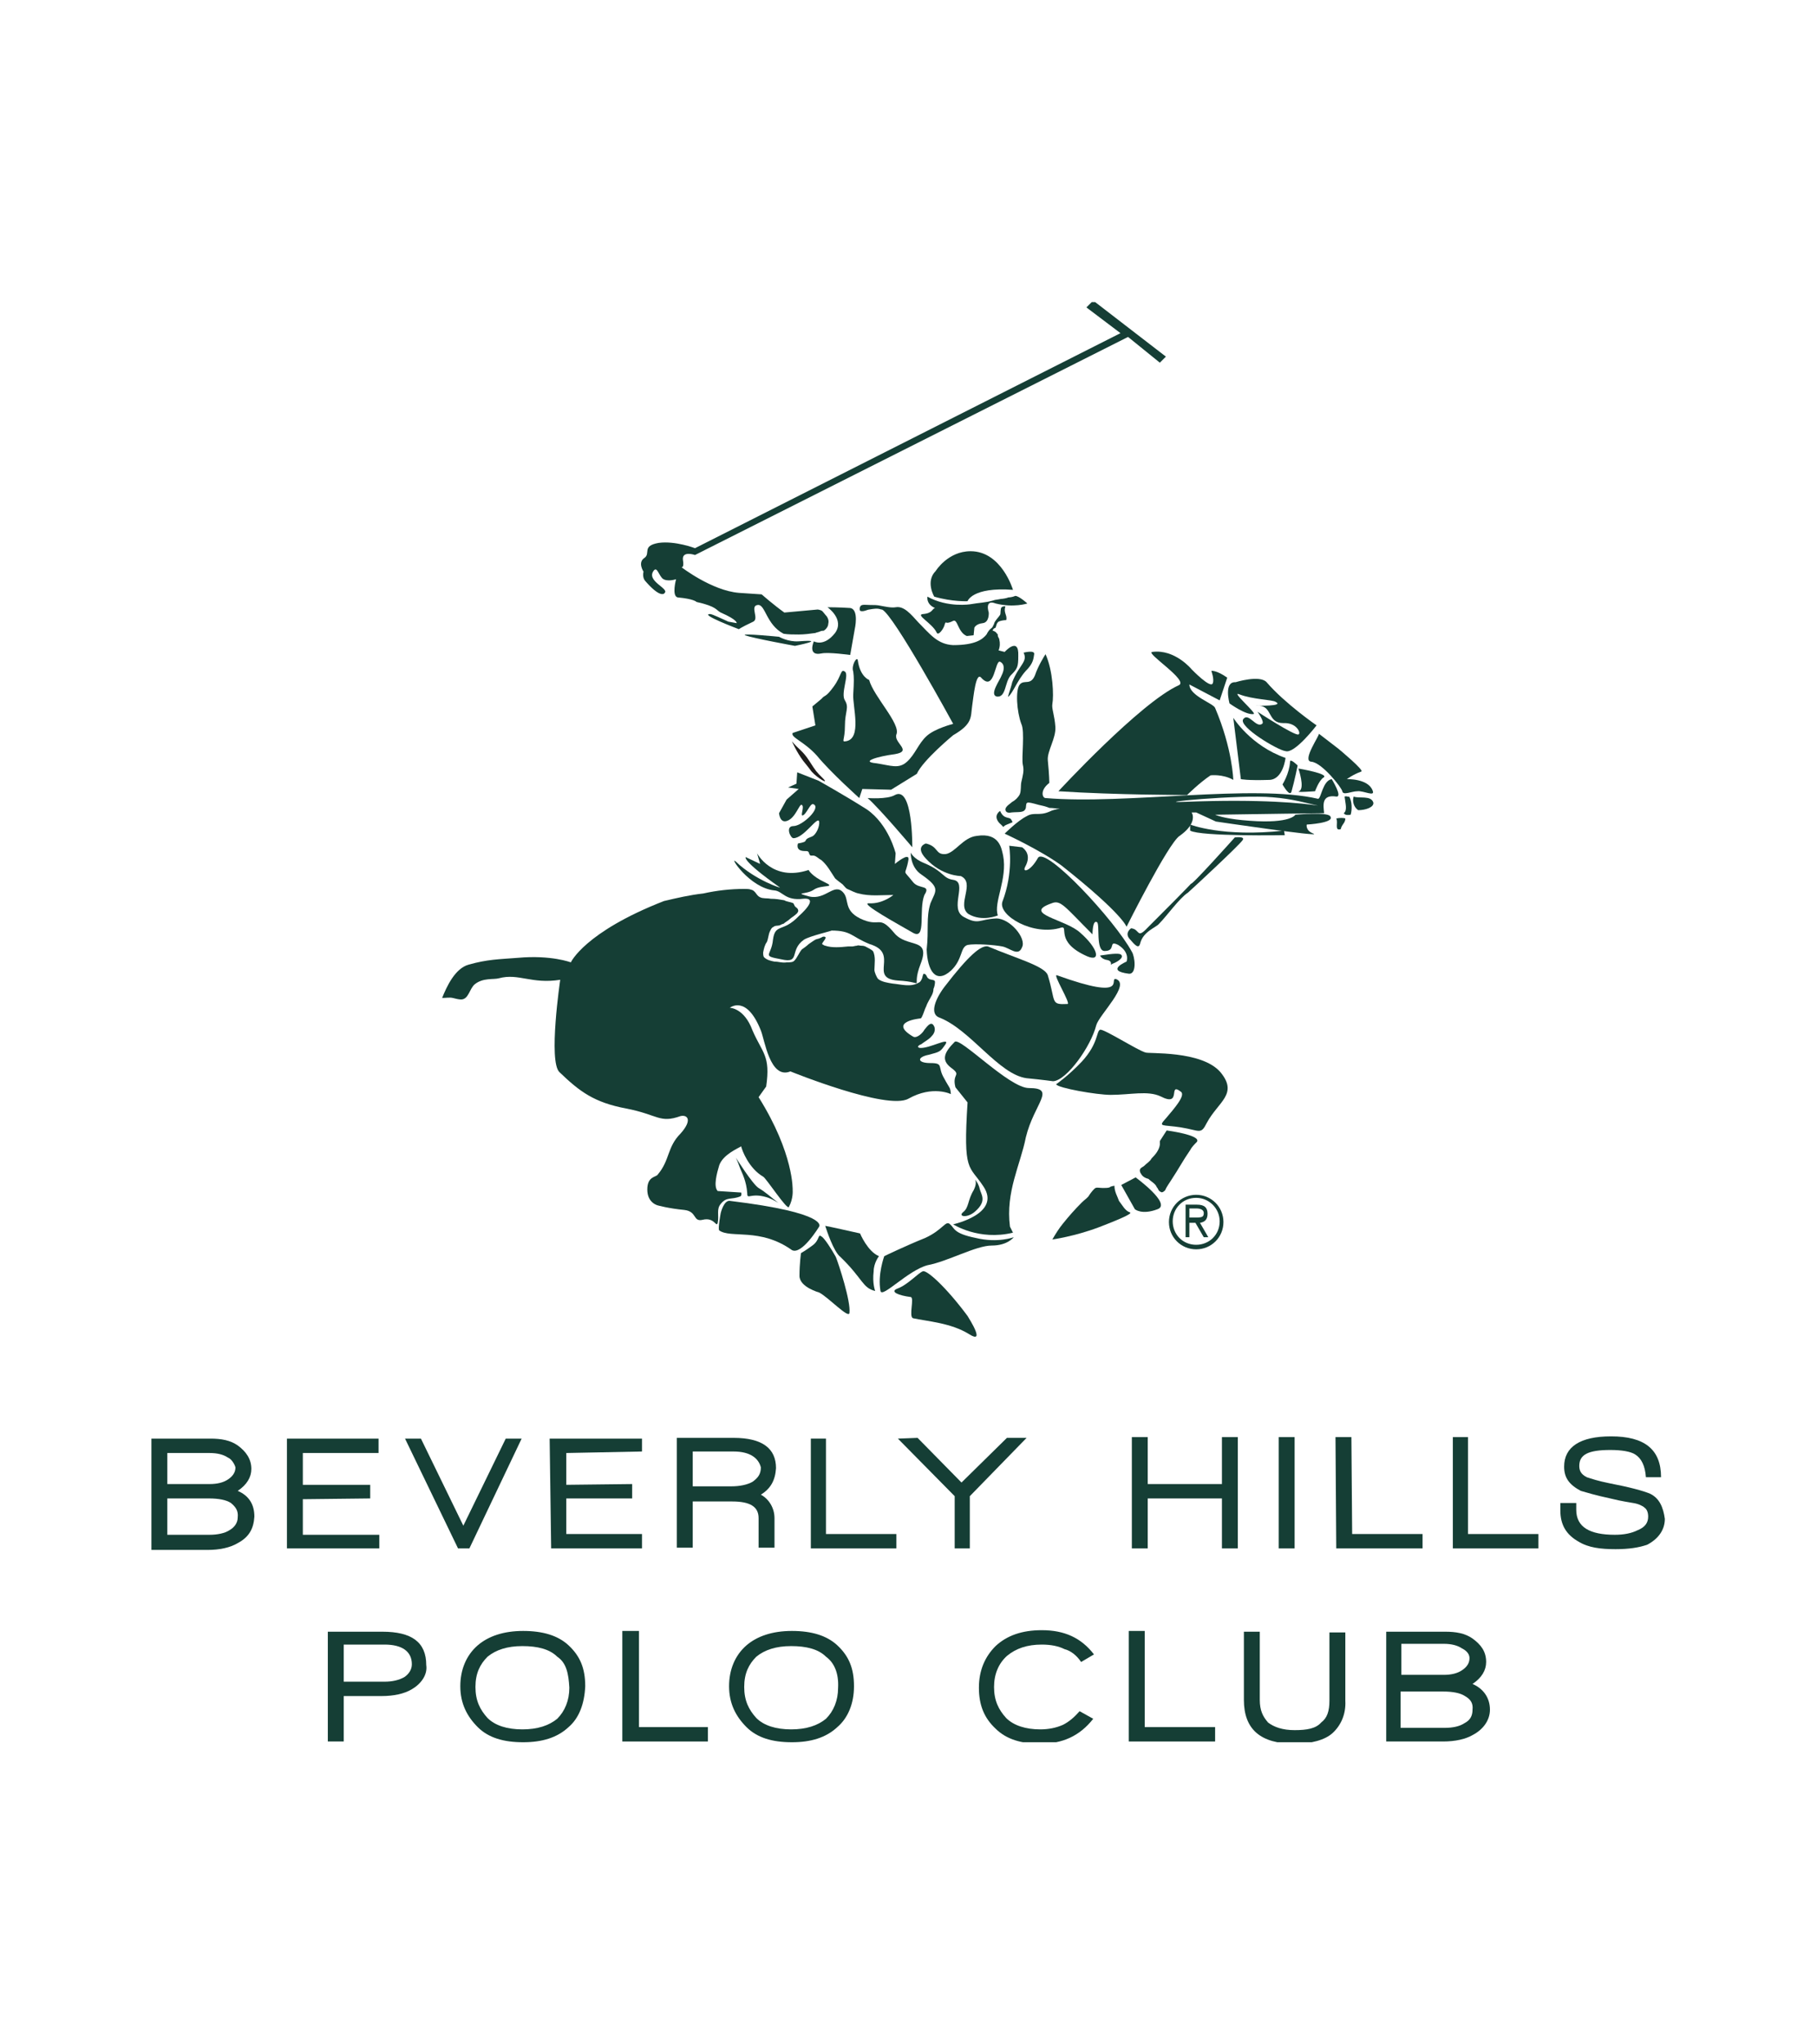 <?xml version="1.0" encoding="utf-8"?>
<!-- Generator: Adobe Illustrator 24.0.3, SVG Export Plug-In . SVG Version: 6.00 Build 0)  -->
<!DOCTYPE svg PUBLIC "-//W3C//DTD SVG 1.1//EN" "http://www.w3.org/Graphics/SVG/1.1/DTD/svg11.dtd">
<svg version="1.1" id="Livello_1" xmlns:x="http://ns.adobe.com/Extensibility/1.0/" xmlns:i="http://ns.adobe.com/AdobeIllustrator/10.0/" xmlns:graph="http://ns.adobe.com/Graphs/1.0/"
	 xmlns="http://www.w3.org/2000/svg" xmlns:xlink="http://www.w3.org/1999/xlink" x="0px" y="0px" viewBox="0 0 240 270"
	 style="enable-background:new 0 0 240 270;" xml:space="preserve">
<style type="text/css">
	.st0{clip-path:url(#SVGID_2_);fill:#153E35;}
	.st1{clip-path:url(#SVGID_4_);fill:#153E35;}
	.st2{fill:#153E35;}
	.st3{clip-path:url(#SVGID_6_);fill:#153E35;}
	.st4{clip-path:url(#SVGID_8_);fill:#153E35;}
	.st5{clip-path:url(#SVGID_10_);fill:#153E35;}
	.st6{clip-path:url(#SVGID_12_);fill:#153E35;}
	.st7{clip-path:url(#SVGID_14_);fill:#153E35;}
	.st8{clip-path:url(#SVGID_16_);fill:#153E35;}
	.st9{clip-path:url(#SVGID_18_);fill:#153E35;}
	.st10{clip-path:url(#SVGID_20_);fill:#153E35;}
	.st11{clip-path:url(#SVGID_22_);fill:#153E35;}
	.st12{clip-path:url(#SVGID_24_);fill:#153E35;}
	.st13{clip-path:url(#SVGID_26_);fill:#153E35;}
	.st14{clip-path:url(#SVGID_28_);fill:#153E35;}
	.st15{clip-path:url(#SVGID_30_);fill:#1D1D1B;}
	.st16{clip-path:url(#SVGID_32_);fill:#153E35;}
	.st17{clip-path:url(#SVGID_34_);fill:#153E35;}
	.st18{clip-path:url(#SVGID_36_);fill:#153E35;}
	.st19{clip-path:url(#SVGID_38_);fill:#153E35;}
	.st20{clip-path:url(#SVGID_40_);fill:#153E35;}
	.st21{clip-path:url(#SVGID_42_);fill:#153E35;}
	.st22{clip-path:url(#SVGID_44_);fill:#153E35;}
	.st23{clip-path:url(#SVGID_46_);fill:#153E35;}
	.st24{clip-path:url(#SVGID_48_);fill:#153E35;}
	.st25{clip-path:url(#SVGID_50_);fill:#153E35;}
	.st26{clip-path:url(#SVGID_52_);fill:#153E35;}
	.st27{clip-path:url(#SVGID_54_);fill:#153E35;}
	.st28{clip-path:url(#SVGID_56_);fill:#153E35;}
	.st29{clip-path:url(#SVGID_58_);fill:#153E35;}
	.st30{clip-path:url(#SVGID_60_);fill:#153E35;}
	.st31{clip-path:url(#SVGID_62_);fill:#153E35;}
	.st32{clip-path:url(#SVGID_64_);fill:#153E35;}
	.st33{clip-path:url(#SVGID_66_);fill:#153E35;}
	.st34{clip-path:url(#SVGID_68_);fill:#153E35;}
	.st35{clip-path:url(#SVGID_70_);fill:#153E35;}
	.st36{clip-path:url(#SVGID_72_);fill:#153E35;}
	.st37{clip-path:url(#SVGID_74_);fill:#153E35;}
	.st38{clip-path:url(#SVGID_76_);fill:#153E35;}
	.st39{clip-path:url(#SVGID_78_);fill:#153E35;}
	.st40{clip-path:url(#SVGID_80_);fill:#153E35;}
	.st41{clip-path:url(#SVGID_82_);fill:#153E35;}
	.st42{clip-path:url(#SVGID_84_);fill:#153E35;}
	.st43{clip-path:url(#SVGID_86_);fill:#153E35;}
	.st44{clip-path:url(#SVGID_88_);fill:#153E35;}
	.st45{clip-path:url(#SVGID_90_);fill:#153E35;}
	.st46{clip-path:url(#SVGID_92_);fill:#153E35;}
	.st47{clip-path:url(#SVGID_94_);fill:#153E35;}
	.st48{clip-path:url(#SVGID_96_);fill:#153E35;}
	.st49{clip-path:url(#SVGID_98_);fill:#153E35;}
	.st50{clip-path:url(#SVGID_100_);fill:#153E35;}
	.st51{clip-path:url(#SVGID_102_);fill:#153E35;}
	.st52{clip-path:url(#SVGID_104_);fill:#153E35;}
	.st53{clip-path:url(#SVGID_106_);fill:#153E35;}
</style>
<g>
	<g>
		<g>
			<g>
				<g>
					<g>
						<defs>
							<rect id="SVGID_1_" x="20" y="39.9" width="200" height="190.2"/>
						</defs>
						<clipPath id="SVGID_2_">
							<use xlink:href="#SVGID_1_"  style="overflow:visible;"/>
						</clipPath>
						<path class="st0" d="M50.8,217.2h-5.4v4.9h5.4c1,0,1.9-0.2,2.6-0.6c0.6-0.4,1-1,1-1.7C54.4,218.1,53.1,217.2,50.8,217.2
							 M54.4,223.1c-1,0.6-2.4,0.9-4,0.9h-5v6h-2.1v-14.5h7.2c3.9,0,5.8,1.4,5.8,4.4C56.5,221.2,55.6,222.4,54.4,223.1"/>
					</g>
				</g>
			</g>
		</g>
		<g>
			<g>
				<g>
					<g>
						<defs>
							<rect id="SVGID_3_" x="20" y="39.9" width="200" height="190.2"/>
						</defs>
						<clipPath id="SVGID_4_">
							<use xlink:href="#SVGID_3_"  style="overflow:visible;"/>
						</clipPath>
						<path class="st1" d="M73.6,218.8c-1-1-2.6-1.4-4.6-1.4s-3.5,0.5-4.6,1.4c-1,1-1.6,2.2-1.6,4s0.6,3,1.6,4.1
							c1,1,2.6,1.5,4.6,1.5s3.5-0.5,4.6-1.4c1-1,1.6-2.4,1.6-4.1C75.1,221,74.8,219.6,73.6,218.8 M75.1,228.1c-1.5,1.4-3.5,2-6,2
							c-2.6,0-4.6-0.6-6-2s-2.3-3.1-2.3-5.4c0-2.2,0.8-4.1,2.3-5.4c1.4-1.2,3.4-1.9,6-1.9s4.6,0.6,6,1.9c1.5,1.4,2.2,3,2.2,5.4
							C77.2,225,76.5,226.9,75.1,228.1"/>
					</g>
				</g>
			</g>
		</g>
	</g>
	<polygon class="st2" points="82.2,215.4 82.2,230 93.5,230 93.5,228.1 84.4,228.1 84.4,215.4 	"/>
	<g>
		<g>
			<g>
				<g>
					<g>
						<defs>
							<rect id="SVGID_5_" x="20" y="39.9" width="200" height="190.2"/>
						</defs>
						<clipPath id="SVGID_6_">
							<use xlink:href="#SVGID_5_"  style="overflow:visible;"/>
						</clipPath>
						<path class="st3" d="M109.1,218.8c-1-1-2.6-1.4-4.6-1.4s-3.5,0.5-4.6,1.4c-1,1-1.6,2.2-1.6,4s0.6,3,1.6,4.1
							c1,1,2.6,1.5,4.6,1.5s3.5-0.5,4.6-1.4c1-1,1.6-2.4,1.6-4.1C110.8,221,110.2,219.6,109.1,218.8 M110.6,228.1
							c-1.5,1.4-3.5,2-6,2c-2.6,0-4.6-0.6-6-2s-2.3-3.1-2.3-5.4c0-2.2,0.8-4.1,2.3-5.4c1.4-1.2,3.4-1.9,6-1.9s4.6,0.6,6,1.9
							c1.5,1.4,2.2,3,2.2,5.4C112.8,225,112,226.9,110.6,228.1"/>
					</g>
				</g>
			</g>
		</g>
		<g>
			<g>
				<g>
					<g>
						<defs>
							<rect id="SVGID_7_" x="20" y="39.9" width="200" height="190.2"/>
						</defs>
						<clipPath id="SVGID_8_">
							<use xlink:href="#SVGID_7_"  style="overflow:visible;"/>
						</clipPath>
						<path class="st4" d="M142.8,219.5c-0.6-0.9-1.4-1.5-2.2-1.7c-0.8-0.4-1.8-0.6-3-0.6c-1.9,0-3.4,0.5-4.6,1.5
							c-1.1,1-1.7,2.4-1.7,4.1c0,1.8,0.6,3,1.6,4.1c1,1,2.6,1.5,4.5,1.5c1.1,0,2.1-0.2,3-0.6c0.8-0.4,1.5-1,2.2-1.8l1.8,1
							c-1.8,2.3-4.1,3.3-7,3.3c-2.5,0-4.5-0.6-5.9-2c-1.5-1.4-2.2-3.1-2.2-5.4s0.8-4.1,2.2-5.5c1.5-1.4,3.5-2.1,6.1-2.1
							c3,0,5.2,1,6.9,3.2L142.8,219.5z"/>
					</g>
				</g>
			</g>
		</g>
	</g>
	<polygon class="st2" points="149.1,215.4 149.1,230 160.5,230 160.5,228.1 151.2,228.1 151.2,215.4 	"/>
	<g>
		<g>
			<g>
				<g>
					<g>
						<defs>
							<rect id="SVGID_9_" x="20" y="39.9" width="200" height="190.2"/>
						</defs>
						<clipPath id="SVGID_10_">
							<use xlink:href="#SVGID_9_"  style="overflow:visible;"/>
						</clipPath>
						<path class="st5" d="M176,228.9c-1,0.9-2.8,1.4-5,1.4c-4.5,0-6.7-1.9-6.7-5.8v-9h2.1v9c0,1.4,0.4,2.2,1.1,3
							c0.8,0.6,1.9,1,3.5,1s2.8-0.2,3.5-1c0.8-0.6,1.1-1.5,1.1-2.9v-9h2.1v9C177.8,226.4,177.1,227.9,176,228.9"/>
					</g>
				</g>
			</g>
		</g>
		<g>
			<g>
				<g>
					<g>
						<defs>
							<rect id="SVGID_11_" x="20" y="39.9" width="200" height="190.2"/>
						</defs>
						<clipPath id="SVGID_12_">
							<use xlink:href="#SVGID_11_"  style="overflow:visible;"/>
						</clipPath>
						<path class="st6" d="M193.5,224c-0.6-0.4-1.6-0.6-2.9-0.6H185v4.8h5.8c1.1,0,2-0.2,2.6-0.6c0.8-0.4,1.1-1,1.1-1.8
							C194.6,224.9,194.2,224.4,193.5,224 M193.1,217.7c-0.6-0.4-1.4-0.6-2.4-0.6h-5.6v4.1h5.6c1,0,1.8-0.2,2.4-0.6
							c0.6-0.4,1-0.9,1-1.6C194.1,218.6,193.9,218.1,193.1,217.7 M194.6,229.1c-1,0.6-2.4,0.9-4,0.9h-7.5v-14.5h7.8
							c1.4,0,2.6,0.2,3.6,0.9c1.1,0.8,1.8,1.7,1.8,3.1c0,1.1-0.6,2.1-1.8,2.9c1.4,0.6,2.3,1.8,2.3,3.4
							C196.8,227.2,195.9,228.4,194.6,229.1"/>
					</g>
				</g>
			</g>
		</g>
		<g>
			<g>
				<g>
					<g>
						<defs>
							<rect id="SVGID_13_" x="20" y="39.9" width="200" height="190.2"/>
						</defs>
						<clipPath id="SVGID_14_">
							<use xlink:href="#SVGID_13_"  style="overflow:visible;"/>
						</clipPath>
						<path class="st7" d="M30.5,198.5c-0.6-0.4-1.6-0.6-2.9-0.6h-5.5v4.8h5.6c1,0,2-0.2,2.6-0.6c0.7-0.4,1.1-1,1.1-1.7
							C31.5,199.5,31.1,199,30.5,198.5 M30.1,192.5c-0.6-0.4-1.4-0.6-2.4-0.6h-5.6v4.1h5.6c1,0,1.8-0.2,2.4-0.6s1-0.9,1-1.6
							C31,193.4,30.6,192.7,30.1,192.5 M31.4,203.8c-1,0.6-2.4,0.9-4,0.9H20V190h7.8c1.4,0,2.6,0.2,3.6,0.9c1.1,0.8,1.8,1.8,1.8,3.1
							c0,1.1-0.6,2.1-1.8,2.9c1.4,0.6,2.2,1.7,2.2,3.4C33.5,201.9,32.9,203,31.4,203.8"/>
					</g>
				</g>
			</g>
		</g>
	</g>
	<polygon class="st2" points="37.9,204.5 37.9,190 50,190 50,191.9 40,191.9 40,196.1 48.9,196.1 48.9,197.9 40,198 40,202.7 
		50.1,202.7 50.1,204.5 	"/>
	<polygon class="st2" points="62,204.5 60.5,204.5 53.5,190 55.6,190 61.2,201.5 66.8,190 68.9,190 	"/>
	<polygon class="st2" points="72.8,204.5 72.6,190 84.8,190 84.8,191.7 74.8,191.9 74.8,196.1 83.5,196 83.5,197.9 74.8,197.9 
		74.8,202.6 84.8,202.6 84.8,204.5 	"/>
	<g>
		<g>
			<g>
				<g>
					<g>
						<defs>
							<rect id="SVGID_15_" x="20" y="39.9" width="200" height="190.2"/>
						</defs>
						<clipPath id="SVGID_16_">
							<use xlink:href="#SVGID_15_"  style="overflow:visible;"/>
						</clipPath>
						<path class="st8" d="M96.9,191.7h-5.4v4.6h5.1c1.1,0,2.1-0.2,2.8-0.6c0.7-0.5,1.1-1,1.1-1.9
							C100.2,192.6,99.1,191.7,96.9,191.7 M100.5,197.4c1.1,0.6,1.8,1.8,1.8,3.1v3.9h-2.1v-3.9c0-1.5-1.1-2.2-3.5-2.2h-5.2v6.1h-2.1
							v-14.5h7.5c3.8,0,5.6,1.4,5.6,4C102.4,195.5,101.8,196.6,100.5,197.4"/>
					</g>
				</g>
			</g>
		</g>
	</g>
	<polygon class="st2" points="107.1,204.5 107.1,190 109.1,190 109.1,202.6 118.4,202.6 118.4,204.5 	"/>
	<polygon class="st2" points="128.1,197.6 128.1,204.5 126.1,204.5 126.1,197.6 118.6,190 121.2,189.9 127,195.8 133,189.9 
		135.6,189.9 	"/>
	<polygon class="st2" points="161.4,204.5 161.4,197.9 151.6,197.9 151.6,204.5 149.5,204.5 149.5,189.8 151.6,189.8 151.6,196 
		161.4,196 161.4,189.8 163.5,189.8 163.5,204.5 	"/>
	<polygon class="st2" points="168.9,204.5 168.9,189.8 171,189.8 171,204.5 	"/>
	<polygon class="st2" points="176.5,204.5 176.4,189.8 178.5,189.8 178.6,202.6 187.9,202.6 187.9,204.5 	"/>
	<polygon class="st2" points="191.9,204.5 191.9,189.8 193.9,189.8 193.9,202.6 203.2,202.6 203.2,204.5 	"/>
	<g>
		<g>
			<g>
				<g>
					<g>
						<defs>
							<rect id="SVGID_17_" x="20" y="39.9" width="200" height="190.2"/>
						</defs>
						<clipPath id="SVGID_18_">
							<use xlink:href="#SVGID_17_"  style="overflow:visible;"/>
						</clipPath>
						<path class="st9" d="M213.4,204.6c-2,0-3.6-0.2-4.9-1c-1.6-0.9-2.4-2.2-2.4-4.1v-1h2.1v0.9c0,2.3,1.8,3.3,5.1,3.3
							c1.2,0,2.2-0.2,3-0.6c1-0.4,1.4-1,1.4-1.8c0-0.6-0.2-1-0.5-1.2c-0.2-0.2-0.8-0.5-1.5-0.6c-0.5-0.1-1.4-0.2-3-0.6
							c-1.9-0.4-3.2-0.8-3.9-1c-1.5-0.8-2.2-1.7-2.2-3.2c0-2.6,2.1-4,6.2-4c4.4,0,6.6,1.7,6.6,5.4h-2c-0.1-1.5-0.6-2.5-1.4-3
							c-0.6-0.4-1.8-0.6-3.3-0.6c-2.9,0-4.1,0.6-4.1,2.1c0,0.6,0.2,1.1,1,1.5c0.6,0.2,1.5,0.5,3,0.8c2.6,0.5,4.5,1,5.4,1.4
							c1.2,0.6,1.7,1.8,1.9,3.3c0,1.4-0.8,2.6-2.3,3.4C216.5,204.4,215.1,204.6,213.4,204.6"/>
					</g>
				</g>
			</g>
		</g>
		<g>
			<g>
				<g>
					<g>
						<defs>
							<rect id="SVGID_19_" x="20" y="39.9" width="200" height="190.2"/>
						</defs>
						<clipPath id="SVGID_20_">
							<use xlink:href="#SVGID_19_"  style="overflow:visible;"/>
						</clipPath>
						<path class="st10" d="M162.4,92.9c0,0,2.2,1.6,3.2,1.4c0.4-0.1-3.1-3.1-1.9-2.6c1.8,0.7,4.4,0.7,4.8,1
							c1.2,0.6-2.6,0.5-2.6,0.5h0.4c1.8,0.1,1.1,2.3,3.2,2.3c1.8-0.1,2.4,1.4,2,1.5c-0.5,0.2-5.4-3-5.4-3s1,1.4,0.6,1.6
							c-0.8,0.6-1.8-1.6-2.5-0.6c-0.6,1,4.6,4.1,5.6,4.2c1.2,0.4,4.1-3.4,4.1-3.4s-4.2-2.9-6.6-5.7c-0.9-1-4.1,0-4.1,0
							C161.6,90,162.4,92.9,162.4,92.9"/>
					</g>
				</g>
			</g>
		</g>
		<g>
			<g>
				<g>
					<g>
						<defs>
							<rect id="SVGID_21_" x="20" y="39.9" width="200" height="190.2"/>
						</defs>
						<clipPath id="SVGID_22_">
							<use xlink:href="#SVGID_21_"  style="overflow:visible;"/>
						</clipPath>
						<path class="st11" d="M105.5,84.7c-1.4,0.1-2.6-0.6-2.6-0.6s-5-0.5-4.5-0.2c1.1,0.4,6.6,1.4,6.6,1.4S109.5,84.4,105.5,84.7"/>
					</g>
				</g>
			</g>
		</g>
		<g>
			<g>
				<g>
					<g>
						<defs>
							<rect id="SVGID_23_" x="20" y="39.9" width="200" height="190.2"/>
						</defs>
						<clipPath id="SVGID_24_">
							<use xlink:href="#SVGID_23_"  style="overflow:visible;"/>
						</clipPath>
						<path class="st12" d="M178.4,107.6c0.2-0.6,0.2-1.8-0.2-2.4c-0.2,0.1-0.2-0.1-0.6,0c0.1,0.9,0.4,1.8-0.1,2.2
							C177.6,107.6,177.9,107.7,178.4,107.6"/>
					</g>
				</g>
			</g>
		</g>
		<g>
			<g>
				<g>
					<g>
						<defs>
							<rect id="SVGID_25_" x="20" y="39.9" width="200" height="190.2"/>
						</defs>
						<clipPath id="SVGID_26_">
							<use xlink:href="#SVGID_25_"  style="overflow:visible;"/>
						</clipPath>
						<path class="st13" d="M162.9,94.8l1,8.1c0,0,0.8,0.2,3.8,0.1c1.8-0.1,2.1-2.9,2.1-2.9C165.2,98.5,162.9,94.8,162.9,94.8"/>
					</g>
				</g>
			</g>
		</g>
		<g>
			<g>
				<g>
					<g>
						<defs>
							<rect id="SVGID_27_" x="20" y="39.9" width="200" height="190.2"/>
						</defs>
						<clipPath id="SVGID_28_">
							<use xlink:href="#SVGID_27_"  style="overflow:visible;"/>
						</clipPath>
						<path class="st14" d="M118.2,105c-1,0.6-3.6,0.4-3.6,0.4c1.6,1.4,5.9,6.5,5.9,6.5S120.6,103.7,118.2,105"/>
					</g>
				</g>
			</g>
		</g>
		<g>
			<g>
				<g>
					<g>
						<defs>
							<rect id="SVGID_29_" x="20" y="39.9" width="200" height="190.2"/>
						</defs>
						<clipPath id="SVGID_30_">
							<use xlink:href="#SVGID_29_"  style="overflow:visible;"/>
						</clipPath>
						<path class="st15" d="M104.6,97.9c0,0,0.6,1.4,1.5,2.6c0.9,1.1,0.4,0.5,1.1,1.4c0.8,0.9,2.4,1.8,1.5,0.9s-0.9-0.9-1.8-2.3
							C106,99.1,105.5,99,104.6,97.9"/>
					</g>
				</g>
			</g>
		</g>
		<g>
			<g>
				<g>
					<g>
						<defs>
							<rect id="SVGID_31_" x="20" y="39.9" width="200" height="190.2"/>
						</defs>
						<clipPath id="SVGID_32_">
							<use xlink:href="#SVGID_31_"  style="overflow:visible;"/>
						</clipPath>
						<path class="st16" d="M133,108.9c0.9-0.4,0.8-0.2,0.6-0.6c-0.2-0.5-1,0-1.5-1.2c0,0-1,0.6-0.1,1.6
							C132.9,109.5,132.2,109.2,133,108.9"/>
					</g>
				</g>
			</g>
		</g>
		<g>
			<g>
				<g>
					<g>
						<defs>
							<rect id="SVGID_33_" x="20" y="39.9" width="200" height="190.2"/>
						</defs>
						<clipPath id="SVGID_34_">
							<use xlink:href="#SVGID_33_"  style="overflow:visible;"/>
						</clipPath>
						<path class="st17" d="M152.2,86.1c-1,0.1,4.9,3.8,3.5,4.4c-5.1,2.3-15.9,14-15.9,14c7.6,0.5,17,0.5,17,0.5s1.6-1.6,3.1-2.6
							c0,0,1.6-0.2,3,0.6c0,0-0.1-4.1-2.4-9.5c-0.2-0.6-3.4-1.6-3.4-3.1l4,2.1l1-3c-1.4-1-2.1-0.9-2.1-0.9s0.4,1.1,0.2,1.6
							c-0.2,0.9-2.8-1.8-2.8-1.8S155.2,85.7,152.2,86.1"/>
					</g>
				</g>
			</g>
		</g>
		<g>
			<g>
				<g>
					<g>
						<defs>
							<rect id="SVGID_35_" x="20" y="39.9" width="200" height="190.2"/>
						</defs>
						<clipPath id="SVGID_36_">
							<use xlink:href="#SVGID_35_"  style="overflow:visible;"/>
						</clipPath>
						<path class="st18" d="M170.6,104.5c0.4-1.4,0.8-3.4,0.8-3.4s-1-1-1-0.5c-0.1,1.6-1,3-1,3S170.4,105.4,170.6,104.5"/>
					</g>
				</g>
			</g>
		</g>
		<g>
			<g>
				<g>
					<g>
						<defs>
							<rect id="SVGID_37_" x="20" y="39.9" width="200" height="190.2"/>
						</defs>
						<clipPath id="SVGID_38_">
							<use xlink:href="#SVGID_37_"  style="overflow:visible;"/>
						</clipPath>
						<path class="st19" d="M85.2,76.7c1.9,2.2,2.5,1.8,2.6,1.6c0.6-0.6-2.6-1.6-1.4-3c0.4-0.4,0.6,0.6,1.1,1.1
							c0.6,0.5,1.8,0.1,1.8,0.1s-0.6,2.2,0.2,2.4c2.2,0.2,2.5,0.6,2.5,0.6c2.7,0.6,2.6,1.1,3.2,1.4c2.3,1,2.1,1.4,2.1,1.4
							s0.6,0.1-1.1-0.2c-0.7-0.3-2.1-1-2.4-1c-1.5,0,3.8,2,3.8,2s0.2-0.2,1.9-1c0.8-0.4-0.5-2.1,0.6-2.2c1-0.1,1.1,2.6,3.4,3.8
							c0.6,0.1,1.4,0.1,2,0.1c0.7,0,1.5-0.1,2.2-0.2c0.2-0.1,0.4-0.1,0.6-0.2c0.2-0.1,0.4-0.1,0.5-0.1c0.2-0.1,0.6-0.5,0.6-0.9
							c0.1-0.4,0-0.7-0.2-1c-0.2-0.2-0.4-0.5-0.6-0.7c-0.1-0.1-0.5-0.2-0.6-0.2l-4.4,0.4c-1.4-1-3-2.4-3-2.4l-3-0.2
							C94,78,90,74.9,90,74.9s0.4,0.2,0.2-1c-0.1-1.2,1.6-0.6,1.6-0.6L149,44.5l4.2,3.4l0.8-0.8l-9.6-7.4l-0.9,0.9L148,44L91.8,72.4
							c0,0-2.6-1-4.8-0.7c-2.3,0.4-1,1.4-1.9,2S85,75.5,85,75.5S84.8,76.2,85.2,76.7"/>
					</g>
				</g>
			</g>
		</g>
		<g>
			<g>
				<g>
					<g>
						<defs>
							<rect id="SVGID_39_" x="20" y="39.9" width="200" height="190.2"/>
						</defs>
						<clipPath id="SVGID_40_">
							<use xlink:href="#SVGID_39_"  style="overflow:visible;"/>
						</clipPath>
						<path class="st20" d="M177.1,109.5c0.1-0.6,0.6-0.8,0.6-1.4c-0.2-0.1-0.8-0.1-1.2,0C176.8,108.6,176.2,109.8,177.1,109.5"/>
					</g>
				</g>
			</g>
		</g>
		<g>
			<g>
				<g>
					<g>
						<defs>
							<rect id="SVGID_41_" x="20" y="39.9" width="200" height="190.2"/>
						</defs>
						<clipPath id="SVGID_42_">
							<use xlink:href="#SVGID_41_"  style="overflow:visible;"/>
						</clipPath>
						<path class="st21" d="M171.6,104.5c-0.6,0.2,2.1,0,2.1,0s0.5-1.4,1.1-1.8c0.9-0.5-3.3-1.2-3.3-1.2S172.4,104.1,171.6,104.5"/>
					</g>
				</g>
			</g>
		</g>
		<g>
			<g>
				<g>
					<g>
						<defs>
							<rect id="SVGID_43_" x="20" y="39.9" width="200" height="190.2"/>
						</defs>
						<clipPath id="SVGID_44_">
							<use xlink:href="#SVGID_43_"  style="overflow:visible;"/>
						</clipPath>
						<path class="st22" d="M161.2,141.6c-2.5-2.9-9.6-2.4-9.9-2.6c-0.9-0.2-5.6-3.2-6-3c-0.5,0.2-0.2,1.8-2.4,4.2
							c-1.8,1.9-3.4,3-3.4,3c0.2,0.5,5.4,1.4,7.2,1.4c2.6,0,4.9-0.6,6.6,0.2c2.9,1.5,0.9-2,2.7-0.6c0.6,0.5-0.9,2.2-2,3.5
							c-1.1,1.2-0.5,0.8,2,1.2s2.6,1,3.4-0.6C160.9,145.5,163.6,144.5,161.2,141.6"/>
					</g>
				</g>
			</g>
		</g>
		<g>
			<g>
				<g>
					<g>
						<defs>
							<rect id="SVGID_45_" x="20" y="39.9" width="200" height="190.2"/>
						</defs>
						<clipPath id="SVGID_46_">
							<use xlink:href="#SVGID_45_"  style="overflow:visible;"/>
						</clipPath>
						<path class="st23" d="M152.1,153c-0.2,0.4-0.6,0.6-1,1c-0.1,0.1-0.4,0.2-0.5,0.4s0,0.5,0.1,0.6c0.2,0.4,0.6,0.6,1,0.7
							c0.4,0.4,0.9,0.6,1.1,1.1c0.2,0.2,0.2,0.5,0.5,0.6c0.2,0.2,0.5-0.1,0.6-0.2c0.2-0.5,0.6-1,0.9-1.5c0.8-1.2,1.5-2.5,2.4-3.8
							c0.2-0.4,0.6-0.8,0.9-1.1c0.6-0.9-4-1.5-4-1.5l-0.9,1.4c0,0,0,0.4,0,0.5C153.1,151.9,152.6,152.5,152.1,153"/>
					</g>
				</g>
			</g>
		</g>
		<g>
			<g>
				<g>
					<g>
						<defs>
							<rect id="SVGID_47_" x="20" y="39.9" width="200" height="190.2"/>
						</defs>
						<clipPath id="SVGID_48_">
							<use xlink:href="#SVGID_47_"  style="overflow:visible;"/>
						</clipPath>
						<path class="st24" d="M148.1,126.1c-0.2-0.2-0.9-0.2-2.8,0.1c0,0,0.2,0.5,1,0.6c0.8,0.2,0.2,0.9,0.6,0.5
							C147.5,127.1,148.5,126.5,148.1,126.1"/>
					</g>
				</g>
			</g>
		</g>
		<g>
			<g>
				<g>
					<g>
						<defs>
							<rect id="SVGID_49_" x="20" y="39.9" width="200" height="190.2"/>
						</defs>
						<clipPath id="SVGID_50_">
							<use xlink:href="#SVGID_49_"  style="overflow:visible;"/>
						</clipPath>
						<path class="st25" d="M149.1,128.6c1.1,0.1,0.8-2.3,0.4-2.9c-2.2-4.1-11.4-14-12.4-12.4c-1,1.8-2.1,2-1.7,1.2
							c0.9-1.6-0.1-2.4-0.4-2.6l-1.7-0.2c0,0,0.6,3.5-0.9,7.4c-0.6,1.8,4.1,4.6,7.8,3.4c1-0.2-0.9,1.9,3.4,3.8
							c1.9,0.8,1.4-1.1-0.9-3.1c-1.9-1.8-7.8-2.5-3.8-3.9c1.2-0.5,1.7,0.4,5.4,4.1c0,0,0-2,0.6-1.6c0.4,0.2-0.2,3.8,1,3.8
							c1.6,0,0.4-1.5,1.8-0.8c1.6,1,1.1,2.2,1.1,2.2S145.9,128.2,149.1,128.6"/>
					</g>
				</g>
			</g>
		</g>
		<g>
			<g>
				<g>
					<g>
						<defs>
							<rect id="SVGID_51_" x="20" y="39.9" width="200" height="190.2"/>
						</defs>
						<clipPath id="SVGID_52_">
							<use xlink:href="#SVGID_51_"  style="overflow:visible;"/>
						</clipPath>
						<path class="st26" d="M151.6,122.5c-1.5,1.6-1,0.2-2.2,0.1c0,0-0.9,0.6-0.2,1.4s1.2,1.4,1.4,0.6c0.4-1.6,2.1-2.1,2.5-2.6
							c1-1,2.7-3.4,3.8-4.1c0.9-0.8,6.6-6.1,7.2-6.9c0.5-0.6-1-0.4-1-0.4s-5.9,6.6-5.8,6.1C157.6,116.5,153.2,120.9,151.6,122.5"/>
					</g>
				</g>
			</g>
		</g>
		<g>
			<g>
				<g>
					<g>
						<defs>
							<rect id="SVGID_53_" x="20" y="39.9" width="200" height="190.2"/>
						</defs>
						<clipPath id="SVGID_54_">
							<use xlink:href="#SVGID_53_"  style="overflow:visible;"/>
						</clipPath>
						<path class="st27" d="M173.2,100.6c1.4,0.1,4,3.4,4.1,3.9c0.1,0.6,1.2,0,2,0c0.8-0.1,2.4,0.8,2-0.1c-0.6-1.6-3.4-1.5-3.4-1.5
							s0.8-0.6,1.9-1c0.5-0.1-3-3-3-3l-2.6-2C174.4,97,171.9,100.5,173.2,100.6"/>
					</g>
				</g>
			</g>
		</g>
		<g>
			<g>
				<g>
					<g>
						<defs>
							<rect id="SVGID_55_" x="20" y="39.9" width="200" height="190.2"/>
						</defs>
						<clipPath id="SVGID_56_">
							<use xlink:href="#SVGID_55_"  style="overflow:visible;"/>
						</clipPath>
						<path class="st28" d="M156.5,105.9c-5,0.2,7.2-1,11.6-0.6c2.6,0.2,4.6,0.8,6,1.1C172.2,106.1,166.8,105.5,156.5,105.9
							 M176.5,105.2c0.9,0.1-0.6-2.3-0.6-2.3c-1.2,0.2-1.4,2.6-1.8,2.6c-8.6-2-25.4,0.8-36-0.1c-0.4,0-0.8-1,0.5-2c0,0,0-1-0.2-3
							c-0.1-1.2,1.1-2.9,1-4.4s-0.5-2.4-0.4-3c0.2-1.1,0.1-4.4-0.9-6.6c-0.2,0.3-1,1.6-1.4,2.8c-0.6,1.4-1.4,0.5-2,1.2
							s-0.4,3.6,0.2,5.2c0.5,1,0,4.5,0.2,5.4c0.2,0.8,0,1.4-0.2,2.3c-0.1,0.5,0,1.1-0.2,1.6c-0.2,0.4-0.6,0.8-1,1
							c-0.2,0.2-0.9,0.6-0.9,1s0.4,0.5,0.8,0.4c1-0.1,1.7,0.1,1.9-0.6c0.1-0.8-0.1-0.9,1.7-0.4c1,0.2,1.4,0.4,1.4,0.4
							c0.5,0,0.9,0.1,1.4,0.1c-0.6,0.1-1,0.2-1.4,0.4c-1.4,0.6-2,0-3,0.6c-1.2,0.6-2.9,2.3-2.9,2.3s4.6,2.1,7.5,4.2
							c8.1,6.4,8.6,8.1,8.6,8.1s5.5-11,7-12c2-1.4,1.9-2.6,1.6-3.1c0.2,0,0.4,0,0.6,0l2.6,1.2c0,0,14.2,2.1,12.9,1.6
							c-1.1-0.4-0.9-1.2-0.9-1.2s3.8-0.2,3.1-1.1c-0.4-0.6-4.6-0.2-4.6-0.2s-0.6,1.2-6,0.8c-2.9-0.2-4.1-0.6-4.6-0.8
							c7-0.1,13-0.2,14.4-0.2C174.8,106.4,174.5,104.9,176.5,105.2"/>
					</g>
				</g>
			</g>
		</g>
		<g>
			<g>
				<g>
					<g>
						<defs>
							<rect id="SVGID_57_" x="20" y="39.9" width="200" height="190.2"/>
						</defs>
						<clipPath id="SVGID_58_">
							<use xlink:href="#SVGID_57_"  style="overflow:visible;"/>
						</clipPath>
						<path class="st29" d="M132.5,113c-0.2-0.8-0.4-3.1-3.5-2.6c-1.8,0.2-2.8,2.2-4.1,2.4c-1.4,0.1-0.9-1-2.6-1.4c0,0-1.5,0.4,0,2
							c2.1,2.3,4.6,2.3,4.6,2.3c2,0.9-0.6,3.8,1,5c1.8,1.1,3.9,0.2,3.9,0.2C131.2,119.2,133.1,116.1,132.5,113"/>
					</g>
				</g>
			</g>
		</g>
		<g>
			<g>
				<g>
					<g>
						<defs>
							<rect id="SVGID_59_" x="20" y="39.9" width="200" height="190.2"/>
						</defs>
						<clipPath id="SVGID_60_">
							<use xlink:href="#SVGID_59_"  style="overflow:visible;"/>
						</clipPath>
						<path class="st30" d="M178.8,105.2c-0.2,0.6,0,1.4,0.6,1.8c1,0,2.1-0.4,2-1C181.1,105,179.5,105.5,178.8,105.2"/>
					</g>
				</g>
			</g>
		</g>
		<g>
			<g>
				<g>
					<g>
						<defs>
							<rect id="SVGID_61_" x="20" y="39.9" width="200" height="190.2"/>
						</defs>
						<clipPath id="SVGID_62_">
							<use xlink:href="#SVGID_61_"  style="overflow:visible;"/>
						</clipPath>
						<path class="st31" d="M121.9,81.1c-1,0.1,1.2,1.2,1.8,2.4c0.2,0.6,1-0.5,1.1-1.1c0.1-0.2,0.1-0.2,0.1-0.2c0.1,0,0.2,0.2,1-0.2
							c0.6-0.3,0.6,1.5,1.8,2l0.9-0.1l0.1-1c0,0,0.2-0.5,1.1-0.6c0.9-0.1,0.8-1.4,0.8-1.4s-0.6-1.8,0.9-1.2c2.4,0.6,4.2,0,4.2,0
							s-1.1-1-1.6-1c-0.2,0.1-0.6,0.2-0.9,0.2c-0.2,0.1-0.8,0.2-1,0.2c-0.4,0.1-0.8,0.1-1,0.2c-1,0.3-1.9,0.3-3,0.5c0,0-3,0.5-5.7-1
							c0,0-0.2,1,1,1.5C123.1,80.4,123.2,81,121.9,81.1"/>
					</g>
				</g>
			</g>
		</g>
		<g>
			<g>
				<g>
					<g>
						<defs>
							<rect id="SVGID_63_" x="20" y="39.9" width="200" height="190.2"/>
						</defs>
						<clipPath id="SVGID_64_">
							<use xlink:href="#SVGID_63_"  style="overflow:visible;"/>
						</clipPath>
						<path class="st32" d="M127.8,79.4c0,0,0.6-1.9,6-1.5c0,0-1.5-5.1-5.6-5.1c-3,0-4.6,2.6-4.6,2.6c-1.4,1.4-0.2,3.4-0.2,3.4
							C125.8,79.5,127.8,79.4,127.8,79.4"/>
					</g>
				</g>
			</g>
		</g>
		<g>
			<g>
				<g>
					<g>
						<defs>
							<rect id="SVGID_65_" x="20" y="39.9" width="200" height="190.2"/>
						</defs>
						<clipPath id="SVGID_66_">
							<use xlink:href="#SVGID_65_"  style="overflow:visible;"/>
						</clipPath>
						<path class="st33" d="M125.6,128.2c1.6-1.5,1.2-3.1,2.2-3.4c1-0.2,3.6,0,4.6,0.2s2.1,1.4,2.6,0.1c0.6-1.2-1.6-3.8-3.4-3.8
							c-2.3,0.1-2.3,0.9-4.3-0.2s0.6-4.6-1.4-4.9c-1.4-0.2-1.2-1.1-3.8-2.2c-1.5-0.6-1.8-1.4-1.8-1.4s-0.1,1.9,1.4,2.9
							c2.6,1.8,1.9,2.1,1.2,3.8c-0.6,1.9-0.2,3.5-0.5,6.1C122.5,128.2,123.6,130,125.6,128.2"/>
					</g>
				</g>
			</g>
		</g>
		<g>
			<g>
				<g>
					<g>
						<defs>
							<rect id="SVGID_67_" x="20" y="39.9" width="200" height="190.2"/>
						</defs>
						<clipPath id="SVGID_68_">
							<use xlink:href="#SVGID_67_"  style="overflow:visible;"/>
						</clipPath>
						<path class="st34" d="M133.2,92c0.6-0.5,1.2-2.2,2.3-3.4c1-1,1-1.6,1.1-2.2s-1.4-0.2-1.4-0.2c0.6,1.2-0.6,1.6-1.5,3.9
							C133.5,91,133,92.2,133.2,92"/>
					</g>
				</g>
			</g>
		</g>
		<g>
			<g>
				<g>
					<g>
						<defs>
							<rect id="SVGID_69_" x="20" y="39.9" width="200" height="190.2"/>
						</defs>
						<clipPath id="SVGID_70_">
							<use xlink:href="#SVGID_69_"  style="overflow:visible;"/>
						</clipPath>
						<path class="st35" d="M107.9,99.8c1.8,2.2,5.6,5.6,5.6,5.6l0.4-1.2l3.8,0.1l3.4-2.1c0.8-1.8,4.8-5.1,4.8-5.1
							c2.6-1.5,2.3-2.4,2.5-3.8s0.5-4.6,1.2-3.8c1.8,2,1.8-2.4,2.5-2.1c0.6,0.3,0.6,1,0.2,1.8c-0.2,0.6-1.7,2.6-0.6,2.8
							c1.2,0.1,1-1.9,1.8-2.8c0.9-0.9,1-1.1,1-2.6c0.1-2.6-1.8-0.5-1.8-0.5l-0.8-0.2c0.2-0.5,0.2-1,0.1-1.4c0-0.2-0.1-0.2-0.2-0.5
							c0-0.1,0-0.3-0.1-0.3c-0.1-0.2-0.4-0.4-0.6-0.4l0,0l0,0l0,0l0,0l0,0c0.1-0.3,0.2-0.3,0.4-0.4c0.1-0.2,0.1-0.6,0.4-0.8
							c0.2-0.1,0.6-0.2,1-0.2c0.2-0.6-0.4-1-0.1-1.8c0,0-0.2-0.1-0.5,0.1c-0.2,0.2-0.1,0.8-0.2,1c-0.1,0.2-0.8,0.9-0.8,1.2
							c0,0-0.1,0.2-0.2,0.4c-0.1,0.2-0.4,0.2-0.8,1c-0.5,0.6-1.4,1.4-4.4,1.4c-2.1-0.1-3.1-1.5-4.6-3c-1-1.1-1.9-2.2-3-2
							c-0.6,0.1-1.4-0.1-2-0.2c-0.4-0.1-0.9-0.1-1.4-0.1c-0.4,0-1-0.1-1.2,0.1s-0.2,0.7,0,0.7c0.4,0.1,0.9-0.2,1.1-0.2
							c0.6-0.1,1.1-0.2,1.6,0h0.1c1.5,0.6,9.4,15.1,9.4,15.1s-2.4,0.6-3.5,1.6s-1.5,2.4-2.6,3.4s-2.1,0.5-4.1,0.2
							c-2.1-0.2,0.2-0.9,2.5-1.2c2.4-0.4-0.2-1.5,0.2-2.6c0.6-1.4-3-5-3.6-7.2c0,0-1.2-0.4-1.5-2.6c-0.1-0.6-0.9,0.7-0.6,1.5
							c0.1,0.8,0.1,1.2,0,3c-0.1,1.6,1.2,5.9-1,6.2c-0.6,0.1-0.1-0.2-0.1-2c0-2,0.6-2.4,0-3.4c-0.6-0.9,0.6-3.4,0-3.8
							s-0.4,0.5-1.5,2s-1.1,1-1.6,1.6l-1.2,1l0.4,2.5l-3,1C104.4,97.4,106.2,97.9,107.9,99.8"/>
					</g>
				</g>
			</g>
		</g>
		<g>
			<g>
				<g>
					<g>
						<defs>
							<rect id="SVGID_71_" x="20" y="39.9" width="200" height="190.2"/>
						</defs>
						<clipPath id="SVGID_72_">
							<use xlink:href="#SVGID_71_"  style="overflow:visible;"/>
						</clipPath>
						<path class="st36" d="M118.6,129.5c4,0.2,1.6,1.4,3-2.2s-1.8-2-3.5-4.1c-2.1-2.5-1.8-0.6-4.5-1.9c-2.2-1.1-1.4-2.5-2.2-3.4
							c-1.2-1.4-2.3,1-4.5,0.5c-2.2-0.6-0.4-0.2,0.6-0.9s3.1-0.2,1.4-1s-2.1-1.6-2.1-1.6c-4.8,1.6-6.8-2.2-6.8-2.2l0.4,1.4l-1.9-0.9
							c0,0-0.6,0.4,4.5,4c0.4,0.2-3.2-0.9-5.8-3.4c-1-0.9,1.8,3.5,5.1,3.8c1.1,0.1,1.4,1.4,3.8,1.1c2.3-0.2-0.6,2.3-0.6,2.3
							c-2.1,2.2-3.1,0.9-3.4,3.1c-0.2,2.2-1.6,2.1,1.1,2.6c2.6,0.6,1-1.2,3-2.6c0.8-0.5,3.9-1.2,3.6-1.2c2.7,0,2.6,0.8,5.1,1.8
							C118.9,125.9,114.6,129.2,118.6,129.5"/>
					</g>
				</g>
			</g>
		</g>
		<g>
			<g>
				<g>
					<g>
						<defs>
							<rect id="SVGID_73_" x="20" y="39.9" width="200" height="190.2"/>
						</defs>
						<clipPath id="SVGID_74_">
							<use xlink:href="#SVGID_73_"  style="overflow:visible;"/>
						</clipPath>
						<path class="st37" d="M107.5,84.7c0,0-0.9,2,1,1.6c0.9-0.2,3.8,0.2,3.8,0.2l0.6-3.4c0,0,0.6-2.6-0.6-2.8c-1.4-0.1-3-0.1-3-0.1
							s2.3,1.6,1,3.4C108.8,85.5,107.5,84.7,107.5,84.7"/>
					</g>
				</g>
			</g>
		</g>
		<g>
			<g>
				<g>
					<g>
						<defs>
							<rect id="SVGID_75_" x="20" y="39.9" width="200" height="190.2"/>
						</defs>
						<clipPath id="SVGID_76_">
							<use xlink:href="#SVGID_75_"  style="overflow:visible;"/>
						</clipPath>
						<path class="st38" d="M120.6,116.5c-1.5-1.9-1-0.6-0.6-3c0.1-1-1.8,0.6-1.8,0.6l0.1-1.4c0,0-0.9-3.8-3.8-5.8
							c-3-1.9-6.4-3.8-6.4-3.8l-2.8-1.1l-0.1,1.5l-1.1,0.5l1.4,0.2l-1.6,1.4l-1,1.8c0,0,0.1,1.4,1.1,1c1.1-0.4,1.6-2.3,1.9-2.1
							c0.4,0.2-0.2,1.4,0.1,1.4c0.5-0.1,1-1.6,1.4-1.5c1.2,0.4-1.4,2.9-2.6,2.9c-1.1,0-0.4,1.6,0,1.6c1.4,0,3.2-3,3.4-2.2
							c0.1,0.6-0.4,1.8-1,2c-1.4,0.5-0.1,0.6-1.8,0.9c0,0-0.4,1,0.9,1c0.4,0,0.5,0,0.6,0.4c0.1,0.2,0.2,0.2,0.2,0.2
							c0.1,0,0.2,0,0.4,0c0.4,0.1,0.6,0.4,1,0.6c0.8,0.7,1.2,1.5,1.8,2.4c0.2,0.2,0.6,0.5,1,0.8c0.2,0.2,0.4,0.5,0.6,0.6
							c0.5,0.2,1,0.5,1.5,0.6c1.5,0.4,3.1,0.2,4.6,0.2c0,0-1.4,1.2-3.2,1.1c-1.4-0.1,3.9,2.8,5.8,3.9c1.8,1,0.7-3,1.5-5
							C123,116.8,121.4,117.5,120.6,116.5"/>
					</g>
				</g>
			</g>
		</g>
		<g>
			<g>
				<g>
					<g>
						<defs>
							<rect id="SVGID_77_" x="20" y="39.9" width="200" height="190.2"/>
						</defs>
						<clipPath id="SVGID_78_">
							<use xlink:href="#SVGID_77_"  style="overflow:visible;"/>
						</clipPath>
						<path class="st39" d="M122.2,163.5c-2.5,1-5.4,2.4-5.4,2.4s-0.9,2.4-0.5,4.6c0.2,1,3.6-2.7,6.2-3.4c2.7-0.5,6.4-2.6,8.5-2.6
							s2.9-1.1,2.9-1.1s-2.1,0.8-5,0.1c-3-0.6-2.8-1.3-3.4-1.8C124.9,161.1,124.6,162.4,122.2,163.5"/>
					</g>
				</g>
			</g>
		</g>
		<g>
			<g>
				<g>
					<g>
						<defs>
							<rect id="SVGID_79_" x="20" y="39.9" width="200" height="190.2"/>
						</defs>
						<clipPath id="SVGID_80_">
							<use xlink:href="#SVGID_79_"  style="overflow:visible;"/>
						</clipPath>
						<path class="st40" d="M144.8,135.4c0.4-1.4,4.6-5.4,2.6-6.1c-1-0.2,1.9,3-7.8-0.5c-0.6-0.2,1.9,3.8,1.4,3.8
							c-2.3,0.1-1.5-0.2-2.6-3.8c-0.4-1.2-4.1-2.2-7.9-3.8c-0.9-0.2-2.5,1.1-5.8,5.4c-1.4,1.9-1.8,3.6-0.6,4c4.1,1.6,7.8,7.5,11.5,8
							c2.1,0.2,3.5,0.4,3.5,0.4C140.9,142.7,144.1,138.2,144.8,135.4"/>
					</g>
				</g>
			</g>
		</g>
		<g>
			<g>
				<g>
					<g>
						<defs>
							<rect id="SVGID_81_" x="20" y="39.9" width="200" height="190.2"/>
						</defs>
						<clipPath id="SVGID_82_">
							<use xlink:href="#SVGID_81_"  style="overflow:visible;"/>
						</clipPath>
						<path class="st41" d="M97.2,152.9c0,0,0.2,0.4,0.6,1.5c0.2,0.5,0.8,1.6,0.9,3.2c0,0.9,0.4-0.1,2.5,0.5
							c0.8,0.2,2.1,1.1,1.4,0.6c-0.8-0.6-1.4-1.2-2.4-1.8C99.4,156.4,97.2,152.9,97.2,152.9"/>
					</g>
				</g>
			</g>
		</g>
		<g>
			<g>
				<g>
					<g>
						<defs>
							<rect id="SVGID_83_" x="20" y="39.9" width="200" height="190.2"/>
						</defs>
						<clipPath id="SVGID_84_">
							<use xlink:href="#SVGID_83_"  style="overflow:visible;"/>
						</clipPath>
						<path class="st42" d="M116.1,165.9c-1.5-0.6-2.5-3-2.5-3c-0.9-0.2-4-0.9-4.6-1c0.2,0.6,1.1,3.4,2,4.1c3,2.9,2.9,4.1,4.6,4.5
							c0,0-0.4-1-0.2-2.6C115.4,166.8,116.1,165.9,116.1,165.9"/>
					</g>
				</g>
			</g>
		</g>
		<g>
			<g>
				<g>
					<g>
						<defs>
							<rect id="SVGID_85_" x="20" y="39.9" width="200" height="190.2"/>
						</defs>
						<clipPath id="SVGID_86_">
							<use xlink:href="#SVGID_85_"  style="overflow:visible;"/>
						</clipPath>
						<path class="st43" d="M150,155.5l-1.9,1l1.8,3.2c0,0,0.9,0.8,3,0C154.8,159,150,155.5,150,155.5"/>
					</g>
				</g>
			</g>
		</g>
		<g>
			<g>
				<g>
					<g>
						<defs>
							<rect id="SVGID_87_" x="20" y="39.9" width="200" height="190.2"/>
						</defs>
						<clipPath id="SVGID_88_">
							<use xlink:href="#SVGID_87_"  style="overflow:visible;"/>
						</clipPath>
						<path class="st44" d="M112.2,173.4c0.2-1.5-1.4-6.4-1.8-7.4c-0.5-0.9-1.5-2.5-1.9-2.7c-0.5-0.4-0.2,0.5-1.2,1.2
							c-0.8,0.6-1.5,1-1.5,1s-0.2,1.4-0.2,3c0,1.5,2.6,2.2,2.6,2.2C109.5,171.4,112.1,174.2,112.2,173.4"/>
					</g>
				</g>
			</g>
		</g>
		<g>
			<g>
				<g>
					<g>
						<defs>
							<rect id="SVGID_89_" x="20" y="39.9" width="200" height="190.2"/>
						</defs>
						<clipPath id="SVGID_90_">
							<use xlink:href="#SVGID_89_"  style="overflow:visible;"/>
						</clipPath>
						<path class="st45" d="M120.6,174.1c1.8,0.4,5,0.6,7.4,2.1c2.2,1.4,0.1-1.9-0.2-2.4c-2.9-3.9-5.4-6.1-5.9-5.9
							c-0.6,0.2-2,1.8-3.4,2.3c-1,0.4,0.2,0.9,1.8,1.1C120.8,171.4,120,173.9,120.6,174.1"/>
					</g>
				</g>
			</g>
		</g>
		<g>
			<g>
				<g>
					<g>
						<defs>
							<rect id="SVGID_91_" x="20" y="39.9" width="200" height="190.2"/>
						</defs>
						<clipPath id="SVGID_92_">
							<use xlink:href="#SVGID_91_"  style="overflow:visible;"/>
						</clipPath>
						<path class="st46" d="M127.2,160.1c-0.7,0.6,0.6,0.8,1.6-0.1c1.6-1.4,0.8-2.2,0.6-3c-0.1-0.5-0.4-1-0.6-1.2
							c0.1,0.2,0.2,0.6-0.2,1.4C127.8,158.5,128,159.5,127.2,160.1"/>
					</g>
				</g>
			</g>
		</g>
		<g>
			<g>
				<g>
					<g>
						<defs>
							<rect id="SVGID_93_" x="20" y="39.9" width="200" height="190.2"/>
						</defs>
						<clipPath id="SVGID_94_">
							<use xlink:href="#SVGID_93_"  style="overflow:visible;"/>
						</clipPath>
						<path class="st47" d="M135.9,143.7c-2.6,0-9.1-6.8-9.8-6.1c-1.4,1.4-1.8,2.4-0.5,3.4c1.5,1.1,0.1,0.7,0.6,2.6l1.6,2
							c-0.6,9.4,0.2,8.2,2.1,11.1c2.4,3.6-4,5-4,5s3.4,2.2,7.9,1.1l-0.4-0.8c-0.6-4.6,1.4-8.2,2.1-11.8
							C136.6,145.7,139.6,143.7,135.9,143.7"/>
					</g>
				</g>
			</g>
		</g>
		<g>
			<g>
				<g>
					<g>
						<defs>
							<rect id="SVGID_95_" x="20" y="39.9" width="200" height="190.2"/>
						</defs>
						<clipPath id="SVGID_96_">
							<use xlink:href="#SVGID_95_"  style="overflow:visible;"/>
						</clipPath>
						<path class="st48" d="M149.2,160.1c-0.6-0.2-1-1-1.4-1.5c-0.2-0.6-0.6-1.2-0.6-2c0,0-0.6,0.1-0.6,0.2
							c-0.2,0.1-0.6,0.1-0.9,0.1c-0.4,0-0.8-0.1-1,0s-0.6,0.6-0.8,0.9c-0.2,0.4-0.6,0.6-1,1c-0.9,0.9-1.7,1.8-2.5,2.8
							c-0.5,0.6-1,1.4-1.4,2.1c0,0,2.9-0.4,6.1-1.6C149,160.6,149.6,160.2,149.2,160.1"/>
					</g>
				</g>
			</g>
		</g>
		<g>
			<g>
				<g>
					<g>
						<defs>
							<rect id="SVGID_97_" x="20" y="39.9" width="200" height="190.2"/>
						</defs>
						<clipPath id="SVGID_98_">
							<use xlink:href="#SVGID_97_"  style="overflow:visible;"/>
						</clipPath>
						<path class="st49" d="M108.2,162c0,0,1.4-1.8-11.8-3.4c-0.8-0.1-1.2,1.6-1.2,1.6s-0.4,2.1-0.2,2.3c1.5,1.1,5.4-0.4,9.6,2.6
							C105.9,165.8,108.2,162,108.2,162"/>
					</g>
				</g>
			</g>
		</g>
		<g>
			<g>
				<g>
					<g>
						<defs>
							<rect id="SVGID_99_" x="20" y="39.9" width="200" height="190.2"/>
						</defs>
						<clipPath id="SVGID_100_">
							<use xlink:href="#SVGID_99_"  style="overflow:visible;"/>
						</clipPath>
						<path class="st50" d="M92.8,161.1c1.6-0.4,1.8,1.1,2,0.4c0.2-1-0.2-1.8,0.4-2.5c0.8-1,1.4-0.5,2.6-1c0.2-0.1,0.1-0.5,0.1-0.5
							l-3.1-0.2c-0.6-0.6-0.1-2.4,0.2-3.4c0.5-1.4,2.4-2.2,2.9-2.5c0.1,0.5,1,2.9,2.9,4c0.4,0.2,3.2,4.5,3.4,4
							c0.6-1.1,0.5-2.2,0.5-2.2s0.2-4.8-4.5-12.3l1-1.4c0.6-4.1-0.5-4.4-1.8-7.4c-1.1-3-3-3-3-3s2.2-1.8,4.1,3
							c0.5,1.2,1.2,6.5,3.9,5.4c0,0,12.8,5.2,15.6,3.6c3.2-1.8,5.6-0.6,5.6-0.6c-0.1-1-0.1-0.6-0.9-2.1c-0.9-1.5,0-2-1.8-2
							s-1.8-0.8-0.2-1.1c1.5-0.4,1.5-0.4,2.2-1.4c0.6-1-2.1,0.6-3.4,0.5c-0.5-0.1-0.1-0.4,0.2-0.5c0.5-0.4,1-0.6,1.4-1.1
							c0.4-0.4,0.5-1,0.2-1.4c-0.4-0.6-1,0.4-1.2,0.6c-0.2,0.4-1,1.2-1.5,0.9c-3.4-2,1-2.4,1-2.4c0.2,0,0.6-1.4,0.7-1.5
							c0.2-0.6,0.5-1,0.8-1.6c0.1-0.2,0.2-0.5,0.2-0.8c0.1-0.2,0.2-0.6,0.2-0.9c0-0.4-0.6-0.2-0.9-0.5c-0.2-0.1-0.2-0.6-0.6-0.6
							c-0.1,0.1-0.2,0.6-0.2,0.6c-0.1,0.2-0.2,0.5-0.5,0.6c-1,0.6-2.3,0.2-3.4,0.1c-0.6-0.1-1.4-0.2-1.9-0.6
							c-0.2-0.2-0.5-0.9-0.5-1.2c0-0.7,0.2-1.8-0.2-2.5c-0.2-0.2-0.8-0.5-1-0.6s-0.5-0.1-0.6-0.1s-0.4-0.1-0.5,0
							c-0.2,0-0.5,0.1-0.6,0.1s-0.5,0-0.6,0c-1,0.1-2.1,0.2-3-0.1c-0.1,0-0.2-0.1-0.4-0.2c-0.1-0.2,0.9-1,0.2-1
							c-0.2,0-0.2,0.1-0.5,0.2c-0.2,0.1-0.4,0.1-0.6,0.2s-0.6,0.4-0.9,0.6c-0.2,0.2-0.6,0.5-0.9,0.7c-0.4,0.5-0.6,1.1-1,1.5
							c-0.2,0.2-0.6,0.2-1,0.2c-0.6,0.1-1-0.1-1.6-0.1c-0.5-0.1-1-0.2-1.4-0.6c-0.1-0.2-0.1-0.4-0.1-0.6c0.1-0.5,0.2-1,0.5-1.4
							c0.2-0.5,0.2-1,0.4-1.4c0.1-0.2,0.2-0.5,0.5-0.6c0.2-0.2,0.5-0.1,0.8-0.2c0.2-0.1,0.4-0.2,0.5-0.2c0.2-0.2,0.6-0.4,0.8-0.6
							c0.2-0.2,0.6-0.4,1-0.8c0.1-0.2,0.2-0.2,0.1-0.5c-0.1-0.2-0.2-0.2-0.4-0.4c-0.1-0.2-0.1-0.2-0.2-0.4c-0.4-0.2-0.9-0.2-1.2-0.4
							c-0.6-0.1-1.1-0.2-1.8-0.2c-0.5-0.1-1,0-1.4-0.2l0,0c-0.5-0.2-0.6-0.9-1.2-1c-0.2-0.1-0.6-0.1-0.9-0.1c-1.8,0-3.6,0.2-5.4,0.6
							c-1.8,0.2-3.5,0.6-5.2,1c-10.5,4.1-12.3,8.1-12.3,8.1s-2.6-1-7-0.6c-2.6,0.2-4,0.2-6.5,0.9c-1.8,0.5-2.9,2.9-3.5,4.4
							c0.5,0,1-0.1,1.4,0c0.4,0.1,0.8,0.2,1.1,0.2c1,0,1.1-1.4,1.8-2c1.1-0.9,2.5-0.6,3.2-0.8c2.6-0.7,4.3,0.8,8.1,0.2
							c0,0-1.6,10.8-0.1,12.2c2.7,2.6,4.6,4,8.8,4.8c4.2,0.8,4.4,2,7.2,1c0.9-0.2,1.6,0.5,0,2.3c-1.8,1.8-1.4,3.5-3,5.4
							c-0.2,0.4-1.4,0.2-1.4,2s1.4,2.1,1.4,2.1s1.4,0.4,3.5,0.6C92.1,160,91.5,161.4,92.8,161.1"/>
					</g>
				</g>
			</g>
		</g>
		<g>
			<g>
				<g>
					<g>
						<defs>
							<rect id="SVGID_101_" x="20" y="39.9" width="200" height="190.2"/>
						</defs>
						<clipPath id="SVGID_102_">
							<use xlink:href="#SVGID_101_"  style="overflow:visible;"/>
						</clipPath>
						<path class="st51" d="M157.2,108.9v0.8c1.4,0.8,12.5,0.6,12.5,0.6l-0.1-0.6C161.5,110.6,157.2,108.9,157.2,108.9"/>
					</g>
				</g>
			</g>
		</g>
		<g>
			<g>
				<g>
					<g>
						<defs>
							<rect id="SVGID_103_" x="20" y="39.9" width="200" height="190.2"/>
						</defs>
						<clipPath id="SVGID_104_">
							<use xlink:href="#SVGID_103_"  style="overflow:visible;"/>
						</clipPath>
						<path class="st52" d="M157.1,159.6h0.9c0.6,0,1,0.2,1,0.6c0,0.5-0.2,0.6-1,0.6h-0.9V159.6z M157.1,161.5h0.8l1.1,1.9h0.6
							l-1.1-1.9c0.6-0.1,1-0.4,1-1.2s-0.4-1.2-1.4-1.2h-1.5v4.3h0.5L157.1,161.5L157.1,161.5z"/>
					</g>
				</g>
			</g>
		</g>
		<g>
			<g>
				<g>
					<g>
						<defs>
							<rect id="SVGID_105_" x="20" y="39.9" width="200" height="190.2"/>
						</defs>
						<clipPath id="SVGID_106_">
							<use xlink:href="#SVGID_105_"  style="overflow:visible;"/>
						</clipPath>
						<path class="st53" d="M158,158.2c1.7,0,3.1,1.4,3.1,3.1c0,1.8-1.4,3.1-3.1,3.1c-1.8,0-3.1-1.4-3.1-3.1S156.2,158.2,158,158.2
							 M158,165c2,0,3.6-1.6,3.6-3.6s-1.6-3.6-3.6-3.6s-3.6,1.6-3.6,3.6S156,165,158,165"/>
					</g>
				</g>
			</g>
		</g>
	</g>
</g>
</svg>
